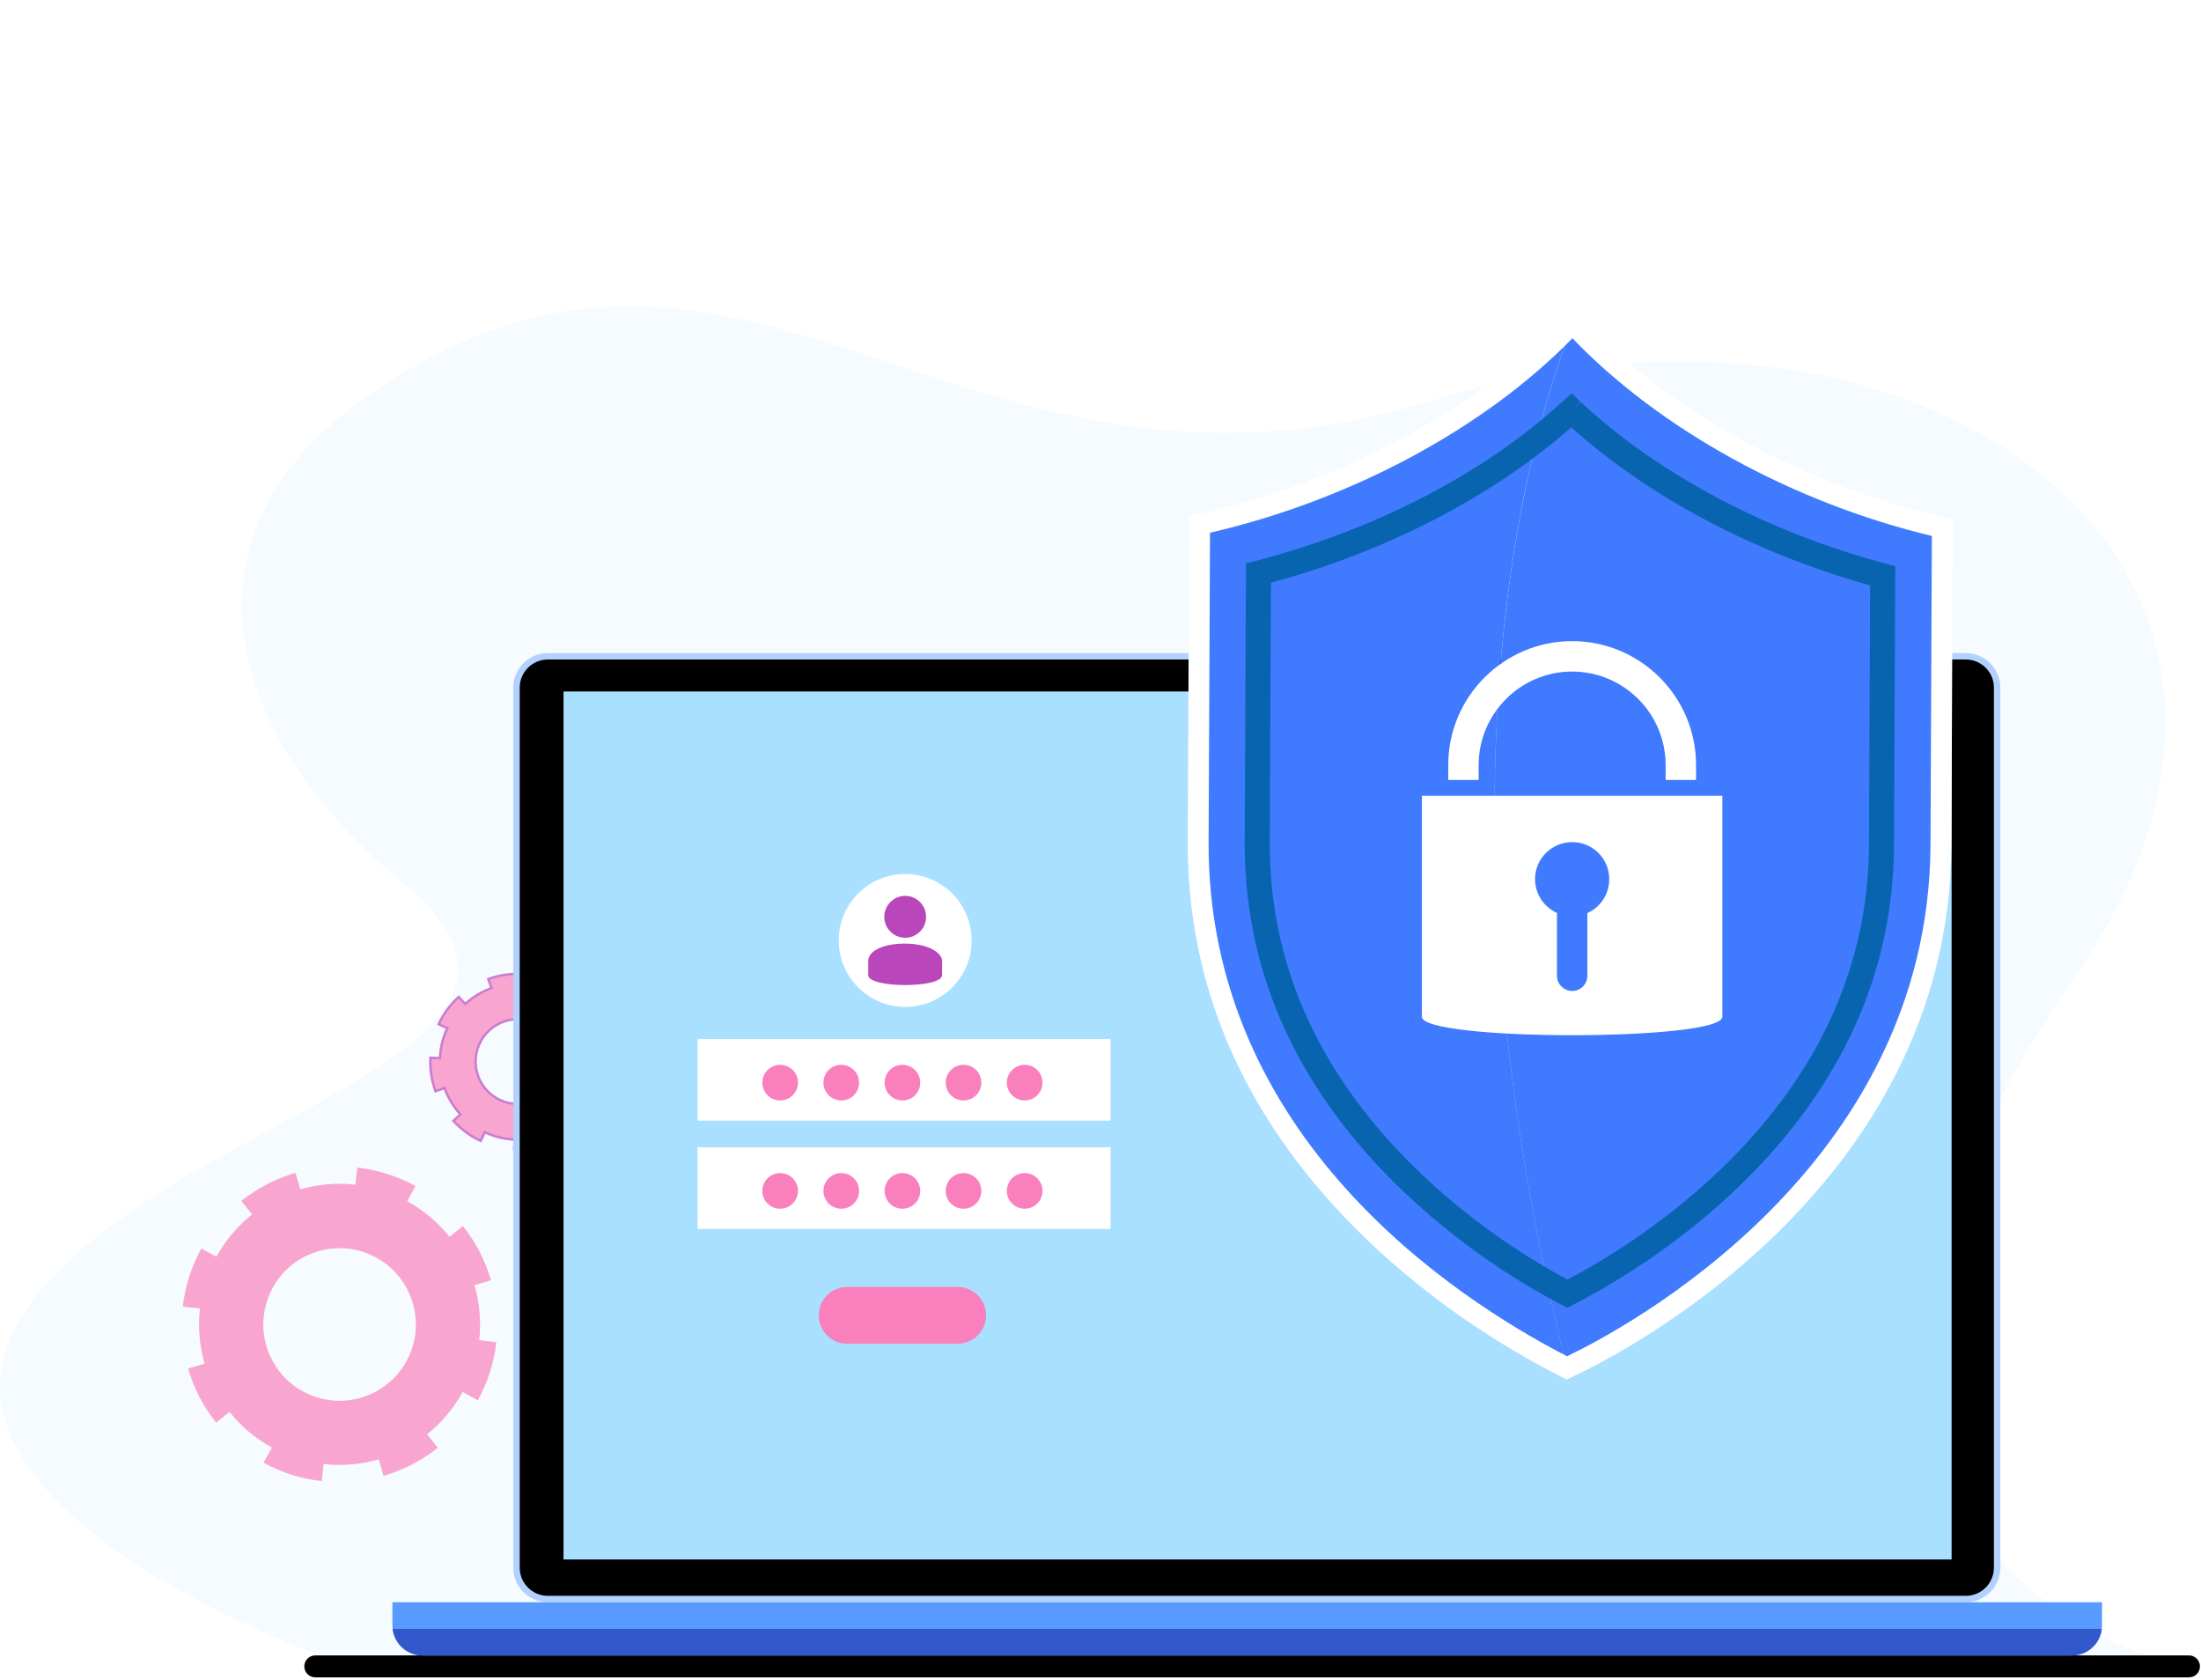 <?xml version="1.0" encoding="UTF-8"?> <svg xmlns="http://www.w3.org/2000/svg" width="532" height="406" viewBox="0 0 532 406" fill="none"> <g clip-path="url(#clip0_96_262)"> <g opacity="0.4" filter="url(#filter0_f_96_262)"> <path d="M84.988 403C84.988 403 -25.472 365.917 5.468 317.886C36.418 269.847 148.748 255.77 97.508 213.523C55.948 179.251 39.998 130.542 87.718 96.547C179.689 31.04 231.629 132.788 347.159 96.547C462.69 60.305 570.83 135.452 501.72 235.737C407.73 372.118 524 401.84 524 401.84L84.988 403Z" fill="#E6F6FF"></path> </g> <g opacity="0.7"> <path d="M48.66 301.731C46.2 306.221 44.73 310.981 44.19 315.771L48.33 316.241C47.819 320.751 48.23 325.291 49.459 329.571L45.469 330.731C46.84 335.451 49.12 339.911 52.23 343.821L52.959 343.251L55.489 341.231C58.209 344.651 61.65 347.611 65.719 349.841L63.709 353.501C68.2 355.961 72.96 357.431 77.76 357.951L78.23 353.811C82.74 354.341 87.269 353.931 91.549 352.691L92.71 356.681C97.43 355.311 101.899 353.021 105.809 349.901L105.799 349.891L105.059 348.941L103.229 346.631C106.649 343.911 109.599 340.481 111.839 336.411L115.499 338.421C117.959 333.931 119.439 329.151 119.959 324.361L115.819 323.891C116.349 319.381 115.929 314.861 114.689 310.581L118.679 309.421C117.309 304.701 115.019 300.231 111.899 296.321L108.639 298.911C105.919 295.491 102.489 292.541 98.419 290.301L100.429 286.641C95.939 284.181 91.159 282.701 86.37 282.181L85.9 286.321C81.389 285.791 76.87 286.211 72.59 287.451L71.43 283.461C66.7 284.831 62.239 287.121 58.33 290.241L58.349 290.271L60.059 292.421L60.919 293.511C57.499 296.231 54.539 299.671 52.309 303.731L48.66 301.731ZM65.93 311.221C70.829 302.301 82.029 299.041 90.95 303.941C99.879 308.851 103.139 320.051 98.24 328.971C93.329 337.901 82.129 341.161 73.2 336.261C64.279 331.351 61.02 320.151 65.93 311.221Z" fill="#F980BC"></path> <path d="M110.879 240.93C108.779 242.85 107.159 245.1 106.019 247.52L108.119 248.51C107.039 250.79 106.449 253.25 106.339 255.73L104.029 255.63C103.909 258.36 104.309 261.11 105.259 263.73L105.749 263.56L107.439 262.95C108.259 265.24 109.549 267.41 111.289 269.31L109.579 270.88C111.499 272.98 113.749 274.6 116.179 275.73L117.169 273.63C119.449 274.71 121.909 275.3 124.379 275.42L124.279 277.73C127.009 277.85 129.769 277.44 132.379 276.5L132.369 276.49L132.149 275.86L131.599 274.32C133.889 273.5 136.049 272.22 137.949 270.48L139.519 272.19C141.619 270.27 143.249 268.01 144.379 265.58L142.279 264.59C143.359 262.31 143.949 259.86 144.059 257.38L146.369 257.48C146.489 254.75 146.079 251.99 145.139 249.38L142.959 250.16C142.139 247.87 140.859 245.71 139.119 243.81L140.829 242.24C138.909 240.14 136.649 238.51 134.219 237.38L133.229 239.48C130.949 238.4 128.499 237.81 126.019 237.7L126.119 235.39C123.379 235.26 120.629 235.68 118.019 236.62L118.029 236.64L118.549 238.07L118.809 238.8C116.519 239.62 114.349 240.91 112.459 242.64L110.879 240.93ZM118.279 249C122.449 245.18 128.929 245.46 132.749 249.63C136.579 253.81 136.289 260.28 132.119 264.11C127.939 267.94 121.469 267.65 117.639 263.48C113.819 259.31 114.099 252.83 118.279 249Z" fill="#F980BC" stroke="#B947BB" stroke-width="0.582" stroke-miterlimit="10"></path> </g> <path d="M529.099 405.38H76.199C74.739 405.38 73.549 404.19 73.549 402.73C73.549 401.27 74.739 400.08 76.199 400.08H529.099C530.559 400.08 531.749 401.27 531.749 402.73C531.749 404.2 530.559 405.38 529.099 405.38Z" fill="black"></path> <path d="M475.15 387.23H132.42C127.81 387.23 124.07 383.49 124.07 378.88V166.19C124.07 161.58 127.81 157.84 132.42 157.84H475.15C479.76 157.84 483.5 161.58 483.5 166.19V378.88C483.49 383.49 479.76 387.23 475.15 387.23Z" fill="#B3D1FF"></path> <path d="M132.419 385.68C128.669 385.68 125.619 382.63 125.619 378.88V166.19C125.619 162.44 128.669 159.39 132.419 159.39H475.149C478.899 159.39 481.949 162.44 481.949 166.19V378.88C481.949 382.63 478.899 385.68 475.149 385.68H132.419Z" fill="black"></path> <path d="M471.719 167.12H136.209V376.89H471.719V167.12Z" fill="#AAE0FF"></path> <path d="M508.08 387.23V392.82C508.08 393.1 508.06 393.39 508.03 393.66C507.62 397.28 504.54 400.09 500.81 400.09H102.12C98.39 400.09 95.32 397.28 94.9 393.66C94.86 393.39 94.85 393.1 94.85 392.82V387.23H508.08Z" fill="#599AFF"></path> <path d="M508.03 393.66C507.62 397.28 504.54 400.09 500.81 400.09H102.12C98.39 400.09 95.32 397.28 94.9 393.66H508.03Z" fill="#3358CC"></path> <path d="M380.25 78.23C380.2 78.18 380.14 78.12 380.1 78.07C359.15 100.51 325.73 118.9 289.97 126.73C289.96 129.12 289.9 142.35 289.63 203.35C289.27 284.72 366.71 324.49 378.73 330.59C343.39 187.61 371.06 101.13 380.25 78.23Z" fill="#407BFF"></path> <path d="M380.251 78.231C371.071 101.13 343.401 187.61 378.721 330.59C390.371 325.23 468.791 285.53 469.151 204.15C469.421 143.15 469.481 129.92 469.491 127.53C433.881 119.39 401.001 100.78 380.251 78.231Z" fill="#407BFF"></path> <path d="M378.659 333.39L377.569 332.84C354.009 320.88 337.459 306.74 327.729 296.98C300.609 269.78 286.929 238.28 287.089 203.34L287.219 175.05C287.389 137.97 287.429 128.68 287.439 126.72L287.449 124.7L289.419 124.27C324.129 116.67 357.339 98.75 378.249 76.35L380.089 74.38L382.099 76.53C402.869 99.1 435.749 117.24 470.049 125.08L472.019 125.53L472.009 127.55C471.999 129.94 471.939 143.17 471.669 204.17C471.289 288.34 389.139 328.57 379.769 332.88L378.659 333.39ZM292.469 128.75C292.449 133.16 292.399 144.94 292.259 175.07L292.129 203.36C291.809 274.83 351.709 313.83 378.759 327.78C391.809 321.55 466.269 282.55 466.619 204.14C466.849 152.53 466.929 135.11 466.949 129.53C433.309 121.46 401.149 103.76 380.069 81.74C358.829 103.52 326.419 120.92 292.469 128.75Z" fill="white"></path> <path d="M378.838 316.07L377.448 315.35C369.028 310.97 352.558 301.29 336.888 285.69C312.848 261.76 300.728 234.12 300.858 203.52L301.158 136.16L303.418 135.57C332.358 128.1 358.758 114.4 377.748 96.97L379.888 95L381.938 97.05L379.968 99.34L382.028 97.12C400.858 114.65 427.078 128.54 455.848 136.23L458.108 136.83L457.808 204.2C457.678 234.79 445.308 262.33 421.048 286.04C405.718 301.03 389.608 310.45 381.368 314.74L378.838 316.07ZM307.198 140.83L306.918 203.54C306.788 232.46 318.308 258.65 341.158 281.39C355.448 295.61 370.408 304.72 378.858 309.24C386.868 305.04 402.208 296 416.808 281.73C439.868 259.19 451.618 233.1 451.748 204.19L452.028 141.48C424.138 133.68 398.658 120.21 379.788 103.28C360.758 120.03 335.168 133.28 307.198 140.83ZM379.948 99.35L379.958 99.34L379.948 99.35Z" fill="#0964AF"></path> <path d="M343.689 192.311V245.721C343.689 251.671 416.309 251.671 416.309 245.721V192.311H343.689ZM383.679 220.671V235.811C383.679 237.831 382.039 239.501 380.019 239.501C377.969 239.501 376.329 237.831 376.329 235.811V220.641C373.219 219.241 371.029 216.091 371.029 212.471C371.029 207.511 375.059 203.521 380.019 203.521C384.979 203.521 388.969 207.521 388.969 212.471C388.969 216.121 386.819 219.271 383.679 220.671Z" fill="white"></path> <path d="M409.949 188.5H402.599V184.9C402.599 172.44 392.459 162.3 379.999 162.3C367.539 162.3 357.399 172.44 357.399 184.9V188.5H350.049V184.9C350.049 168.38 363.489 154.95 379.999 154.95C396.509 154.95 409.949 168.39 409.949 184.9V188.5V188.5Z" fill="white"></path> <path d="M268.439 277.28H168.609V297.01H268.439V277.28Z" fill="white"></path> <path d="M188.57 292.131C190.95 292.131 192.88 290.201 192.88 287.821C192.88 285.44 190.95 283.511 188.57 283.511C186.189 283.511 184.26 285.44 184.26 287.821C184.26 290.201 186.189 292.131 188.57 292.131Z" fill="#F980BC"></path> <path d="M203.339 292.131C205.72 292.131 207.649 290.201 207.649 287.821C207.649 285.44 205.72 283.511 203.339 283.511C200.959 283.511 199.029 285.44 199.029 287.821C199.029 290.201 200.959 292.131 203.339 292.131Z" fill="#F980BC"></path> <path d="M218.121 292.131C220.501 292.131 222.431 290.201 222.431 287.821C222.431 285.44 220.501 283.511 218.121 283.511C215.74 283.511 213.811 285.44 213.811 287.821C213.811 290.201 215.74 292.131 218.121 292.131Z" fill="#F980BC"></path> <path d="M237.2 287.821C237.2 290.201 235.27 292.131 232.89 292.131C230.51 292.131 228.58 290.201 228.58 287.821C228.58 285.441 230.51 283.511 232.89 283.511C235.27 283.511 237.2 285.441 237.2 287.821Z" fill="#F980BC"></path> <path d="M247.669 292.131C250.05 292.131 251.979 290.201 251.979 287.821C251.979 285.44 250.05 283.511 247.669 283.511C245.289 283.511 243.359 285.44 243.359 287.821C243.359 290.201 245.289 292.131 247.669 292.131Z" fill="#F980BC"></path> <path d="M268.439 251.101H168.609V270.831H268.439V251.101Z" fill="white"></path> <path d="M188.57 265.961C190.95 265.961 192.88 264.031 192.88 261.651C192.88 259.27 190.95 257.341 188.57 257.341C186.189 257.341 184.26 259.27 184.26 261.651C184.26 264.031 186.189 265.961 188.57 265.961Z" fill="#F980BC"></path> <path d="M203.339 265.961C205.72 265.961 207.649 264.031 207.649 261.651C207.649 259.27 205.72 257.341 203.339 257.341C200.959 257.341 199.029 259.27 199.029 261.651C199.029 264.031 200.959 265.961 203.339 265.961Z" fill="#F980BC"></path> <path d="M218.121 265.961C220.501 265.961 222.431 264.031 222.431 261.651C222.431 259.27 220.501 257.341 218.121 257.341C215.74 257.341 213.811 259.27 213.811 261.651C213.811 264.031 215.74 265.961 218.121 265.961Z" fill="#F980BC"></path> <path d="M237.2 261.651C237.2 264.031 235.27 265.961 232.89 265.961C230.51 265.961 228.58 264.031 228.58 261.651C228.58 259.271 230.51 257.341 232.89 257.341C235.27 257.341 237.2 259.271 237.2 261.651Z" fill="#F980BC"></path> <path d="M247.669 265.961C250.05 265.961 251.979 264.031 251.979 261.651C251.979 259.27 250.05 257.341 247.669 257.341C245.289 257.341 243.359 259.27 243.359 261.651C243.359 264.031 245.289 265.961 247.669 265.961Z" fill="#F980BC"></path> <path d="M231.478 324.75H204.758C200.968 324.75 197.898 321.68 197.898 317.89C197.898 314.1 200.968 311.03 204.758 311.03H231.478C235.268 311.03 238.338 314.1 238.338 317.89C238.338 321.68 235.268 324.75 231.478 324.75Z" fill="#F980BC"></path> <path d="M218.789 243.35C227.658 243.35 234.849 236.16 234.849 227.29C234.849 218.421 227.658 211.23 218.789 211.23C209.919 211.23 202.729 218.421 202.729 227.29C202.729 236.16 209.919 243.35 218.789 243.35Z" fill="white"></path> <path d="M218.81 226.651C220.38 226.651 221.83 225.891 222.75 224.721C223.43 223.881 223.84 222.791 223.84 221.581C223.84 218.811 221.59 216.511 218.81 216.511C216 216.511 213.74 218.801 213.74 221.581C213.74 222.791 214.14 223.871 214.83 224.721C215.76 225.881 217.21 226.651 218.81 226.651Z" fill="#B947BB"></path> <path d="M227.709 235.67C227.709 238.87 209.859 238.87 209.859 235.67L209.869 231.94C210.579 226.85 226.259 226.63 227.719 231.94L227.709 235.67Z" fill="#B947BB"></path> </g> <defs> <filter id="filter0_f_96_262" x="-198" y="-124" width="920" height="725" filterUnits="userSpaceOnUse" color-interpolation-filters="sRGB"> <feFlood flood-opacity="0" result="BackgroundImageFix"></feFlood> <feBlend mode="normal" in="SourceGraphic" in2="BackgroundImageFix" result="shape"></feBlend> <feGaussianBlur stdDeviation="99" result="effect1_foregroundBlur_96_262"></feGaussianBlur> </filter> <clipPath id="clip0_96_262"> <rect width="531.75" height="405.38" fill="white"></rect> </clipPath> </defs> </svg> 